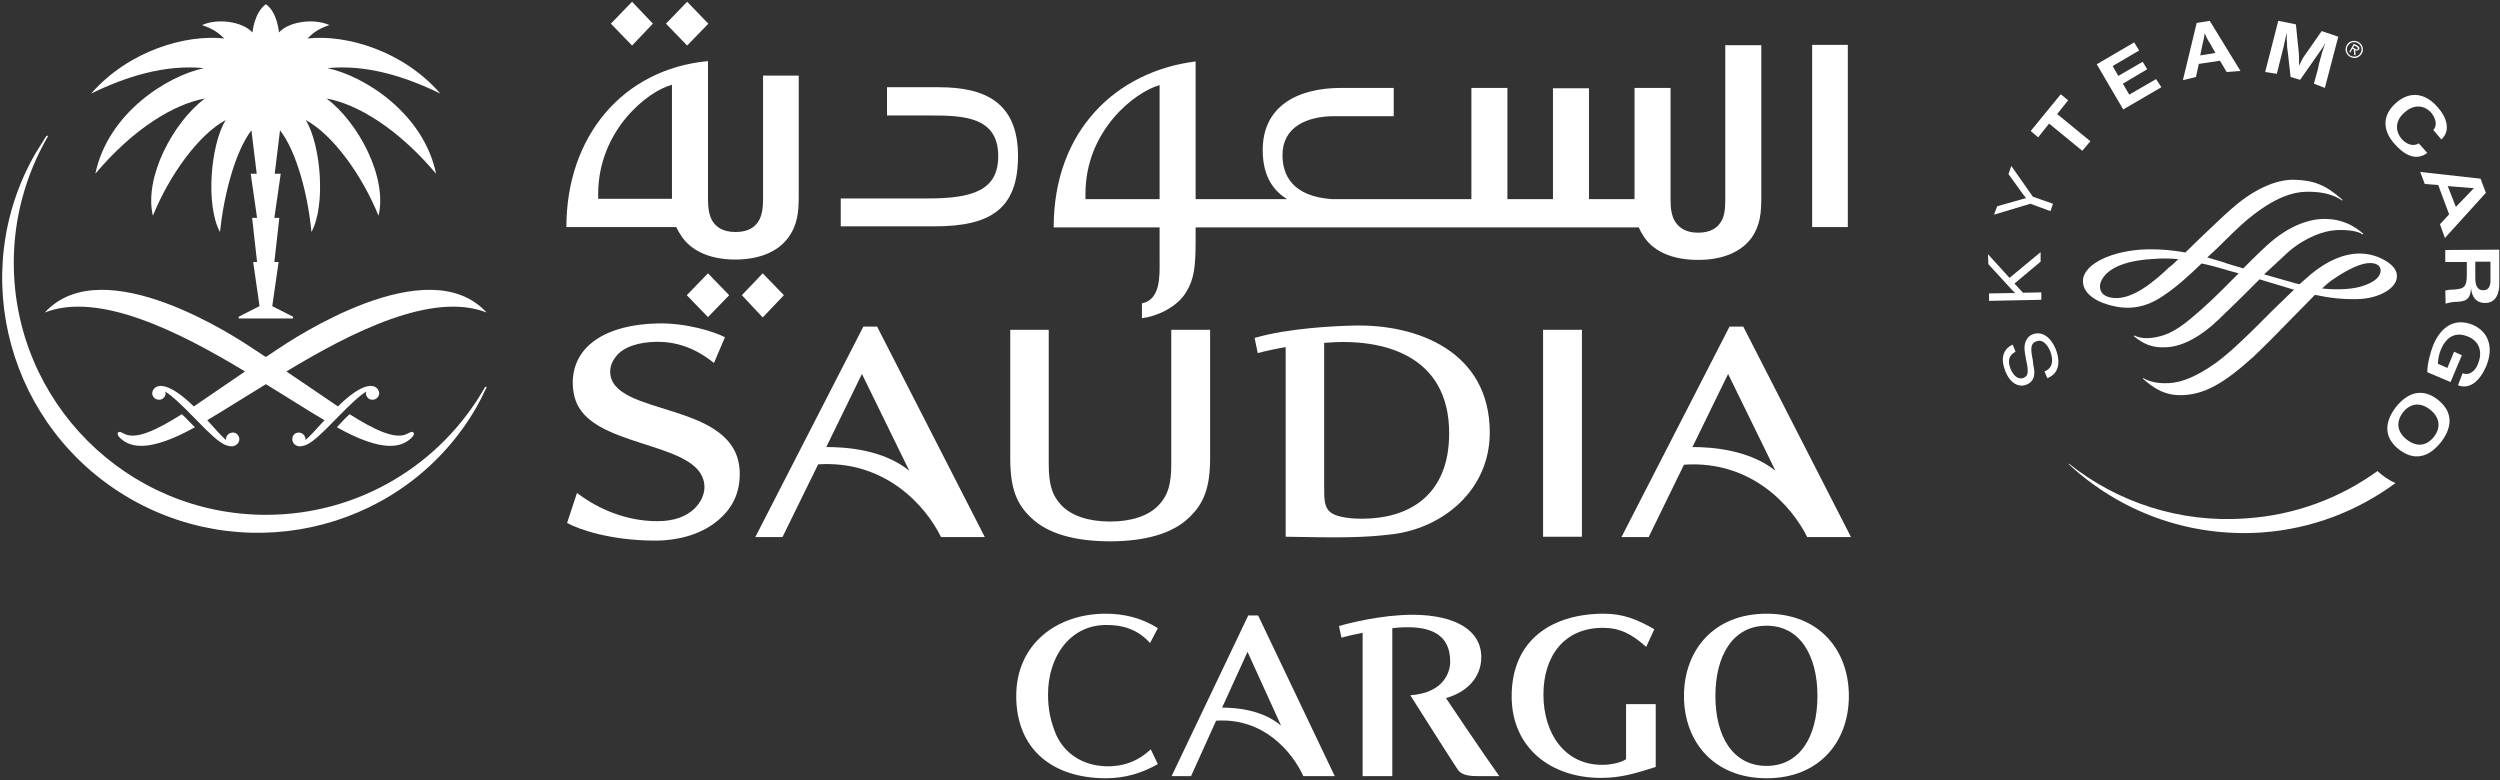 <svg version="1.2" xmlns="http://www.w3.org/2000/svg" viewBox="0 0 708 221" width="708" height="221">
	<rect x="0" y="0" width="708" height="221" fill="#333333" stroke="none"/>
	<style>
		.s0 { fill: #ffffff } 
	</style>
	<g id="logo ok">
		<g id="&lt;Group&gt;">
			<g id="&lt;Group&gt;">
				<g id="&lt;Group&gt;">
					<g id="&lt;Group&gt;">
						<g id="&lt;Group&gt;">
							<path id="&lt;Path&gt;" class="s0" d="m570.8 99.6c-1.9 1-2.3 2.5-1.4 4.9 0.9 2.1 2.3 3.1 3.7 2.5 1.2-0.5 1.4-1.5 0.9-4.1l-0.2-1c-0.5-2.5-0.6-3.6-0.3-4.7 0.4-1.3 1.1-2.1 2.1-2.5 2.6-1 5.1 0.6 6.6 4.2 1.5 4 0.7 7-2.4 8.2l-0.8-1.9c2.2-0.9 2.7-2.9 1.6-5.8-1-2.3-2.5-3.4-4-2.7-1.3 0.5-1.6 1.6-1.1 4.3l0.2 1.1 0.1 1c0.4 2 0.4 2.7 0.2 3.5q-0.4 1.6-2 2.3c-2.4 1-4.8-0.5-6.1-3.8-1.4-3.6-0.7-6.2 2.1-7.5z"/>
						</g>
						<g id="&lt;Group&gt;">
							<path id="&lt;Path&gt;" class="s0" d="m569.1 78.7l8.8-7.3v2.7l-7.4 6.2 2.4 2.6 5.2-0.1v2.1l-14.8 0.3v-2.1l5.8-0.1h0.8 0.8l-0.5-0.5-0.6-0.6-6.5-7.1-0.1-2.8z"/>
						</g>
						<g id="&lt;Group&gt;">
							<path id="&lt;Path&gt;" class="s0" d="m575.7 55.7l5.7 2-0.7 2.1-5.7-2.1-10.3 3.1 0.9-2.4 6.4-1.8 0.7-0.2c0.4-0.1 0.6-0.2 1.1-0.3-0.5-0.6-0.6-0.7-1.1-1.4l-3.9-5.4 0.8-2.3z"/>
						</g>
						<g id="&lt;Group&gt;">
							<path id="&lt;Path&gt;" class="s0" d="m585.7 28.4l-3.1 3.9 9.4 7.7-2.3 2.7-9.4-7.7-3.1 3.9-2.1-1.8 8.5-10.4z"/>
						</g>
						<g id="&lt;Group&gt;">
							<path id="&lt;Path&gt;" class="s0" d="m605.8 14.3l-7.5 4.4 1.6 2.8 6.9-4 1.3 2.1-6.9 4.1 1.8 3.1 7.6-4.4 1.5 2.3-10.8 6.3-7.5-12.8 10.6-6.2z"/>
						</g>
						<g id="&lt;Group&gt;">
							<path id="&lt;Compound Path&gt;" fill-rule="evenodd" class="s0" d="m634.5 20.1l-3.9 0.3-1.9-3.2-6 0.9-0.8 3.7-3.7 0.9 3.9-16.2 3.7-0.6zm-8.5-7.6c-0.9-1.4-1.2-2-1.6-3.1-0.2 1.1-0.3 1.9-0.7 3.4l-0.6 2.9 4.3-0.7z"/>
						</g>
						<g id="&lt;Group&gt;">
							<path id="&lt;Path&gt;" class="s0" d="m658.4 24.9l-3.1-1.2 1.2-4.4q0.1-0.8 0.5-2.2 0.4-1.3 0.6-2.2c0.2-0.6 0.4-1.1 0.6-1.8l0.4-1c-0.9 1.5-1.2 2-2.1 3.2l-0.9 1.3-4.2 6-2.7-0.8-0.8-7.1c-0.1-0.3-0.1-0.8-0.2-1.5q0-1.4-0.1-2.2 0-0.6 0-1.8l-0.4 1.8c-0.4 2-0.6 2.8-1.2 5.1l-1.2 4.8-3.3-0.5 3.7-14.5 5 1 0.7 6.9c0.2 1.5 0.2 2.9 0.2 4.8 0.5-1.1 0.7-1.4 1.3-2.5q0.7-1 1.2-1.7l3.9-5.6 4.7 1.6z"/>
						</g>
						<g id="&lt;Group&gt;">
							<path id="&lt;Compound Path&gt;" fill-rule="evenodd" class="s0" d="m649.4 50.9c5.9 0.1 9.3 1.5 14 5.7l-0.1 0.2q-3.5-2.5-9.6-2.5c-3.7 0-9 1-17.5 8.1-2.3 2-5.3 4.9-8.4 8l-2.7 2.5 4.7 1.4 1.1 0.4 4.4 1.3c3.3-3.3 6.5-6.5 8.9-8.4 6-4.6 10.9-5.6 13.9-5.6 3.1 0 6.9 0.5 11.2 4.2l-0.2 0.2c-1.6-1.2-5.5-1.4-7.8-1.2-3.1 0.2-8.4 1.9-13.3 6.2-1.9 1.8-4.2 3.9-6.8 6.3l8.8 2.5 1.2 0.3 3.2-2.8c4.7-3.9 9.4-5.9 13.9-5.9 3.7 0 6.4 1.5 7.4 2.1 1.2 0.8 3.2 2.1 3.1 4.5-0.1 3.3-5.2 6.2-11.2 6.3-4.1 0.1-7.8-0.3-12-1.2l-6.3 6.4c-3.4 3.5-7.3 7.5-11.1 11.1-8.6 7.8-14 10.7-20.2 10.9-5.4 0.2-8.6-2.5-11.2-4.7l0.2-0.1c2.4 1.4 5.3 1.5 7.3 1.4 3.8-0.2 8.1-2.1 13.2-5.7 3-2.2 5.9-4.8 11.1-9.9l5.1-5.1 6-5.8h-0.2l-9.6-2.9-4.8 4.8-6.8 6.6c-5 4.8-9.9 7.4-14.2 7.8-4.5 0.4-7.1-0.9-9.8-3.1l0.2-0.2c0.8 0.5 3.1 1.2 6.5 0.4 4.7-1 8-3.9 12.6-7.9l0.2-0.2c3.3-2.9 6.8-6.5 10.2-9.9l-2.6-0.7c-2.9-0.9-5.6-1.6-7.9-2.1-3 2.9-6.9 6.5-10.2 8.7-5.8 4.2-11.3 4.9-18 2.4-1.2-0.5-5.3-2.3-5.4-5.9-0.1-1.4 0.6-2.7 1.7-3.9 3.2-3.2 10-5.3 17.4-5.3 3.4 0 6.6 0.3 9.9 0.9l4-3.9c3.6-3.4 7.2-6.9 9.1-8.5 6-5.3 12.2-8.2 17.4-8.2zm-35.2 24.9l1-0.8 1.7-1.6c-2.9-0.3-4.9-0.2-6.6-0.1-15.4 0.7-15.6 7.5-15.6 7.7 0 2.1 1.4 3.2 4.1 3.4 5.5 0.4 11.8-5.2 15.4-8.6zm43.4 5.9c4.7 0.5 9 0.2 11.8-0.8 3.2-1.1 4.8-2.6 4.8-4.3 0-1.6-1.6-2.1-2.9-2.1-2.3-0.1-6 1.5-10.4 4.5q-1.4 0.9-3.3 2.7z"/>
						</g>
						<g id="&lt;Group&gt;">
							<path id="&lt;Compound Path&gt;" fill-rule="evenodd" class="s0" d="m689.1 36.8c1.3-1.3 0.6-3.5-0.6-4.9-1.4-1.6-4.3-2.9-7.5-0.1-3.2 2.8-2.3 5.8-0.9 7.5 1.9 2.1 3.8 2 4.9 1.3l2.4 2.7c-3.3 2.5-6.7 0.4-9.3-2.6-3.4-3.8-3.5-8.1 0.5-11.6 3.9-3.4 8.2-2.8 11.7 1.2 2.2 2.4 4.1 6.4 1.1 9.2zm13.4 13.8l1.5 4-11.6 12.8-1.4-3.9 2.6-2.8-3.1-8.3-3.8-0.3-1.3-3.4zm-7 8l5.1-5.3-7.4-0.6zm12.3 12.1v9.2c0.1 3.3-1 5.9-4 5.9-2.7 0-3.8-1.9-4-4.2-0.2 3.5-1.7 3.8-4.6 3.9-1.3 0.1-2 0.3-2.6 0.5l-0.1-3.7c0.5-0.2 1.6-0.3 2.5-0.3 3-0.2 3.6-0.9 3.6-4.2v-3.6h-6.1v-3.4zm-6.8 3.4v4.4c0 2.1 0.4 3.7 2.3 3.7 1.8 0 2.1-1.7 2-3.5v-4.6zm-3.6 31.6c2.1 0.8 3.7-0.9 4.3-2.5 1.3-3 0.9-6.4-2.8-7.9-2.6-1.1-5.7-0.8-7.6 3.6-0.5 1.2-0.8 2.4-0.9 4.1l2.7 1.2 1.9-4.6 2.2 1-3.2 7.6-6.6-2.8c0-2.4 0.9-5.6 1.7-7.7 2.2-5.2 6.1-7.8 11.2-5.7 4.2 1.8 6.1 6.1 3.8 11.7-1.8 4.2-4.7 6.7-8 5.4zm-6.1 19.5c-3.5 4.4-7.6 5.4-11.9 2.1-4.2-3.3-4.3-7.5-0.9-12 3.5-4.4 7.7-5.4 11.9-2.1 4.2 3.3 4.3 7.6 0.9 12zm-10.8-8.4c-2 2.7-1.7 5.5 1.1 7.7 2.9 2.2 5.6 1.8 7.7-0.8 2-2.6 1.7-5.5-1.1-7.7-2.8-2.2-5.6-1.8-7.7 0.8z"/>
						</g>
						<g id="&lt;Group&gt;">
							<path id="&lt;Path&gt;" class="s0" d="m636.1 146.8c13.9-0.9 26.7-5.8 37.2-13.4 1.2 1.1 2.8 2.4 5.1 3.4-10.7 7.9-23.7 13-37.9 14-21 1.4-40.4-6.1-54.7-19.4l0.1-0.1c13.7 10.9 31.4 16.9 50.2 15.5z"/>
						</g>
					</g>
					<path id="&lt;Compound Path&gt;" fill-rule="evenodd" class="s0" d="m664.5 13c0.5-1.2 1.9-1.8 3.2-1.2 1.2 0.5 1.8 1.9 1.3 3.1-0.6 1.3-2 1.9-3.2 1.3-1.3-0.5-1.9-2-1.3-3.2zm4 2c0.6-1 0.2-2.3-0.8-2.8-1-0.6-2.2-0.2-2.8 0.8-0.6 1-0.1 2.3 0.8 2.8 1 0.5 2.3 0.2 2.8-0.8zm-1.4 0.7l-0.4-0.2-0.1-1.5-0.4-0.2-0.6 1.1-0.3-0.2 1.3-2.3 1 0.5c0.4 0.3 0.8 0.6 0.5 1.1-0.3 0.4-0.7 0.4-1.1 0.2zm-0.3-2c0.3 0.2 0.7 0.5 0.9 0.2 0.2-0.3-0.1-0.5-0.4-0.7l-0.6-0.3-0.3 0.6z"/>
				</g>
				<g id="&lt;Group&gt;">
					<g id="&lt;Group&gt;">
						<path id="&lt;Path&gt;" fill-rule="evenodd" class="s0" d="m216 77.4l6 6.2-6 6.3-5.9-6.3zm-37-64.5l-6-6.2 6-6.2 5.9 6.2zm21.5 64.5l6 6.2-6 6.2-6-6.2zm-5.9-64.5l-6-6.2 6-6.2 6 6.2zm304.2-0.1v42.8c0 4.5-0.2 8.1-2.8 11.8-3.2 4.3-8.7 6.2-15.1 6.2-6.5 0-12-1.9-15.1-6.2q-1.1-1.6-1.7-3h-125.5v3.9c0 7.5-0.5 10.8-2.6 14.3-2.7 4.6-8.8 7.1-12.6 7.5v-4.2c5.4-1 5-8.2 5-11.9v-9.6h-30c0-27.5 17.8-44.2 40.2-47v39h25.9c-3.2-2-6.9-5.7-6.9-13.9 0-12.6 10.1-17.6 22.2-17.6h14.9v8h-16.8c-7.7 0-14.7 3-14.7 11 0 5.6 2.7 11.7 14 12.5h39.5v-31.5h10.2v31.5h12.9v-31.4h10.2v31.4h12.9v-31.5h10.2v31.6c0 2.5 0.3 4.6 1.2 6.1 1.1 1.8 3 3.3 6.6 3.3 3.7 0 5.6-1.5 6.6-3.3 0.9-1.5 1.1-3.6 1.1-6.1v-43.7zm-170.4 11.3c-7.1 2-21 12.9-21 30.8v1.5h21zm184.8-11.4h10.1v51.6h-10.1zm-224.9 31.5c0 15-7.8 19.9-23.7 19.9h-26.5v-7.9h24.6c12.8 0 20-2.3 20-12 0-11.1-9.7-11.5-19.2-11.5h-12.3v-8h14.7c13.2 0 22.4 4.4 22.4 19.5zm-72.2-22.8h10.1v34.1c0 4.4-0.3 8.1-2.9 11.7-3.1 4.3-8.6 6.3-15.1 6.3-6.4 0-11.9-2-15-6.3-0.7-1-1.2-1.9-1.7-2.9h-31.1c0-25.5 15.8-44.7 40.1-47v39c0 2.6 0.3 4.6 1.2 6.2 1.1 1.8 3 3.2 6.6 3.2 3.7 0 5.5-1.4 6.6-3.2 0.9-1.6 1.2-3.6 1.2-6.2zm-25.8 2.6c-7.1 1.9-20.9 13.1-20.9 31v1.3h20.9zm124.1 129.3c-10.1 0-17.7-2.2-22.3-6.6-4.1-3.8-6-8.2-6-16.9v-36.4h10.9v37.9c0 5.6 0.8 8.8 3.5 11.7 2.9 3.1 7.8 4.7 13.9 4.7 6 0 10.9-1.6 13.8-4.7 2.7-2.9 3.5-6.1 3.5-11.7v-37.9h11v36.4c0 8.7-2 13.1-6.1 16.9-4.6 4.4-12.3 6.6-22.2 6.6zm107.5-30.8c0 16.4-13.4 27.1-27.6 28.8-8.1 1-14.8 1-30.2 0.7v-53.7c-2.9 0.5-5.3 1-7.9 1.7l-0.9-4.3c9.6-2.8 22.9-3.4 28.3-3.5 17.6-0.4 38.3 7.2 38.3 30.3zm-11.5 0.2c0-22.1-18.6-27.1-35.4-25.6v40.6c0 3.6 0 5.9 1.7 7.3 2 1.7 6.8 1.9 9 1.9 13.2 0 24.7-6.5 24.7-24.2zm26.6-29.3h11v58.6h-11zm-158.1 58.7h-12.4c-4.4-9-15.9-21.8-34.8-20.6l-10.1 20.6h-7.7l30.6-59.6h3.9zm-44.9-25.5c5.6 0 16.1 0.7 23.5 6.7l-13.4-27.4zm290.2 25.5h-12.4c-4.4-8.9-15.9-21.8-34.9-20.5l-10 20.5h-7.7l30.6-59.6h3.9zm-44.9-25.5c5.6 0 16.1 0.8 23.5 6.7l-13.4-27.4zm-277.1-23.8c-5.3-4.3-10.7-6-15.9-6-5.5 0-9.8 1.5-11.8 4.1-0.4 0.5-1.7 2.1-1.7 4.3 0 13.2 36.7 7.9 36.7 29 0 5.5-2.1 10-6.7 13.6-4.8 3.8-11.3 5.3-17.1 5.3-12.9 0-21.8-3.2-25.1-5l2.8-8.5c3.9 3 12.1 8 22.8 8 9.9 0 13.3-6 13.3-9.6 0-12.7-28.7-10.8-35.6-22.7-1.3-2.2-1.7-4.9-1.7-7 0.1-10.5 9.7-16.4 24-16.7 8.1-0.2 16 2.3 19.1 3.9z"/>
						<g id="&lt;Group&gt;">
							<path id="&lt;Path&gt;" class="s0" d="m137.4 109.6l-0.2 0.3c-12.3 21.5-35.4 35.9-61.9 35.9-39.4 0-71.4-32-71.4-71.4 0-12.9 3.5-25 9.5-35.5l0.2-0.3-0.1-0.2-0.3 0.1-0.2 0.2c-1 1.6-2 3.2-3 4.8-19.6 34.2-7.5 78 27 97.8 34.5 19.7 78.4 8.1 98-26.1q1.4-2.5 2.6-5.1l0.2-0.3-0.1-0.3zm-111.6-83.1c10.8-12.3 27-16.8 37.7-15.6-1.9-1.9-3.6-2.9-6.3-3.8 4.5-2 11.5-1 14.3 2.1 0 0 0.5-5.7 3.8-8 3.3 2.3 3.7 8 3.7 8 2.8-3.1 9.8-4.1 14.3-2.1-2.7 0.9-4.4 1.9-6.2 3.8 10.7-1.2 26.9 3.3 37.6 15.6-9.9-4.8-20.8-8.3-32-7.2 10.2 2.1 27.2 12.6 30.8 29.9-10.9-12.9-22.3-19.7-31-21.3 8.9 6.7 17.3 22.3 14.7 33.2-4.7-11.6-13-23-20.6-27.1 4.3 7.1 5.7 24.2 1.6 31.7-0.9-9.8-4-22.5-8.9-28.8l-1.5 12.3h1.7l-1.8 12.5h1.4l-1.4 12.5h1.2l-1.8 12.5-1.8 1.4 1.8-1.4 5.9 3v0.5h-15.4v-0.5l5.9-3-1.8-12.5h1.1l-1.4-12.5h1.4l-1.8-12.5h1.7l-1.5-12.3c-4.8 6.3-7.9 19-8.9 28.8-4.1-7.5-2.7-24.6 1.6-31.7-7.6 4.1-15.9 15.5-20.6 27.1-2.6-10.9 5.8-26.5 14.7-33.2-8.7 1.6-20.1 8.4-31 21.3 3.6-17.3 20.6-27.8 30.8-29.9-11.2-1.1-22.1 2.4-32 7.2zm112 62c-15.3-6-38 5.4-56.7 16.7 4.7 3.2 10.1 6.8 14.6 9.9 7.1-7 9.8-5.8 10.4-5.6 0.7 0.3 1.2 1 1.3 1.8 0 1-0.8 1.9-1.9 1.9-1 0.1-1.8-0.8-1.9-1.8l0.1-0.5c-2 1.3-3.9 3-8.5 7.7-4.7 4.9-6.5 6.3-7.9 7.1-1 0.6-2 0.7-2.6 0.7-0.9-0.1-1.9-0.8-1.9-1.9-0.1-1.1 0.7-2 1.8-2 1 0 1.9 0.8 1.9 1.9v0.2c1.3-1 2.6-2.6 5.4-5.6-4.5-2.6-10.2-6.3-16.6-10.2-6.4 3.9-12.2 7.6-16.6 10.2 2.7 3 4.1 4.6 5.3 5.6v-0.2c0-1.1 0.9-1.9 2-1.9 1 0 1.8 0.9 1.8 2-0.1 1.1-1.1 1.8-2 1.9-0.6 0-1.6-0.1-2.6-0.7-1.4-0.8-3.2-2.2-7.9-7.1-4.6-4.7-6.5-6.4-8.5-7.7l0.1 0.5c0 1-0.9 1.9-1.9 1.8-1.1 0-1.9-0.9-1.9-1.9 0.1-0.8 0.6-1.5 1.3-1.8 0.6-0.2 3.3-1.4 10.5 5.6 4.5-3.1 9.8-6.7 14.5-9.9-18.7-11.3-41.4-22.7-56.7-16.7 16.6-18.1 55 7.5 59.5 10.6 0.9 0.5 1.9 1.3 3.1 2 1.1-0.7 2.2-1.5 3-2 4.6-3.1 42.9-28.7 59.5-10.6zm-86.3 28.8q1.1 1 2.4 2.4 0.7 0.7 1.3 1.3c-13.3 7.4-18.4 5.5-20.9 3.3-0.6-0.5-0.8-0.9-0.9-1-0.1-0.3-0.1-0.6 0-0.8q0.3-0.2 0.6-0.2c0.3 0.1 0.9 0.4 1.5 0.7 3.4 1.4 9-1.3 16-5.7zm65 5q0.4 0 0.6 0.2c0.1 0.2 0.2 0.5 0 0.8-0.1 0.1-0.3 0.5-0.9 1-2.5 2.2-7.6 4.1-20.8-3.3q0.5-0.6 1.2-1.3 1.3-1.4 2.4-2.4c7 4.4 12.6 7.1 16 5.7 0.6-0.3 1.2-0.6 1.5-0.7z"/>
						</g>
						<path id="&lt;Path&gt;" class="s0" d="m424.6 219.8h-5.6c-2.6 0-5-0.1-6.2-1.9-1.5-2.2-13.4-21-13.4-21 9.8-0.7 11.3-6.9 11.3-9.5 0-8.5-6.7-10.6-16.4-9.5v41.9h-8.4v-40.6c-2 0.4-4.3 0.9-6 1.4l-0.7-3.3c2.7-0.8 12-3.2 21-3.2 12.2 0.1 19.3 4.5 19.3 12 0 5.7-4 9.9-10 11.6 0 0 10.5 15.7 15.1 22.1z"/>
						<path id="&lt;Path&gt;" class="s0" d="m466.2 183.2c-4.1-3.7-7.5-5.4-12.3-5.4-11 0-16.8 8.1-16.8 18.9 0 11 6 19.9 16.6 19.9 2.8 0 5.5-0.7 6.8-1.6v-15.6h8.4v17.8c-5.7 1.8-9.8 3.1-15.5 3.1-14.3 0-25.3-8.6-25.3-23.1 0-16.2 11.7-23.4 26.1-23.4 5.5 0 9.4 1.6 14.3 4.4z"/>
						<path id="&lt;Compound Path&gt;" fill-rule="evenodd" class="s0" d="m523.6 197.1c0 12.9-8.3 23.3-23.3 23.3-15 0-23.4-10.4-23.4-23.3 0-12.9 8.4-23.3 23.4-23.3 15 0 23.3 10.4 23.3 23.3zm-23.3-19.9c-9.6 0-14.5 8.5-14.5 19.9 0 11.4 4.9 19.8 14.5 19.8 9.5 0 14.4-8.4 14.4-19.8 0-11.4-4.9-19.9-14.4-19.9z"/>
						<path id="&lt;Compound Path&gt;" fill-rule="evenodd" class="s0" d="m378 219.8h-8.9c-3.1-6.8-11.2-16.6-24.7-15.7l-7.1 15.7h-5.5l21.7-45.5h2.8zm-31.9-19.4c4 0 11.4 0.6 16.7 5.1l-9.5-20.9z"/>
						<path id="&lt;Path&gt;" class="s0" d="m313.1 173.8c5.3 0 10.2 1.2 14.8 4.1l-2.2 4.2c-3.8-4.2-8.4-5.2-12.8-5.1-9.8 0.2-16.1 8.8-16.1 19.7 0 4.3 0.8 7.9 2.4 11.6 2.3 4.9 7.1 8.4 13.7 8.7 4.8 0.2 9.2-1.2 13-4.8l2 4.2c-4.6 2.6-9.4 4-14.7 4-15 0-25.4-8.1-25.4-23.3 0-14.8 11.6-23.3 25.3-23.3z"/>
					</g>
				</g>
			</g>
		</g>
	</g>
</svg>